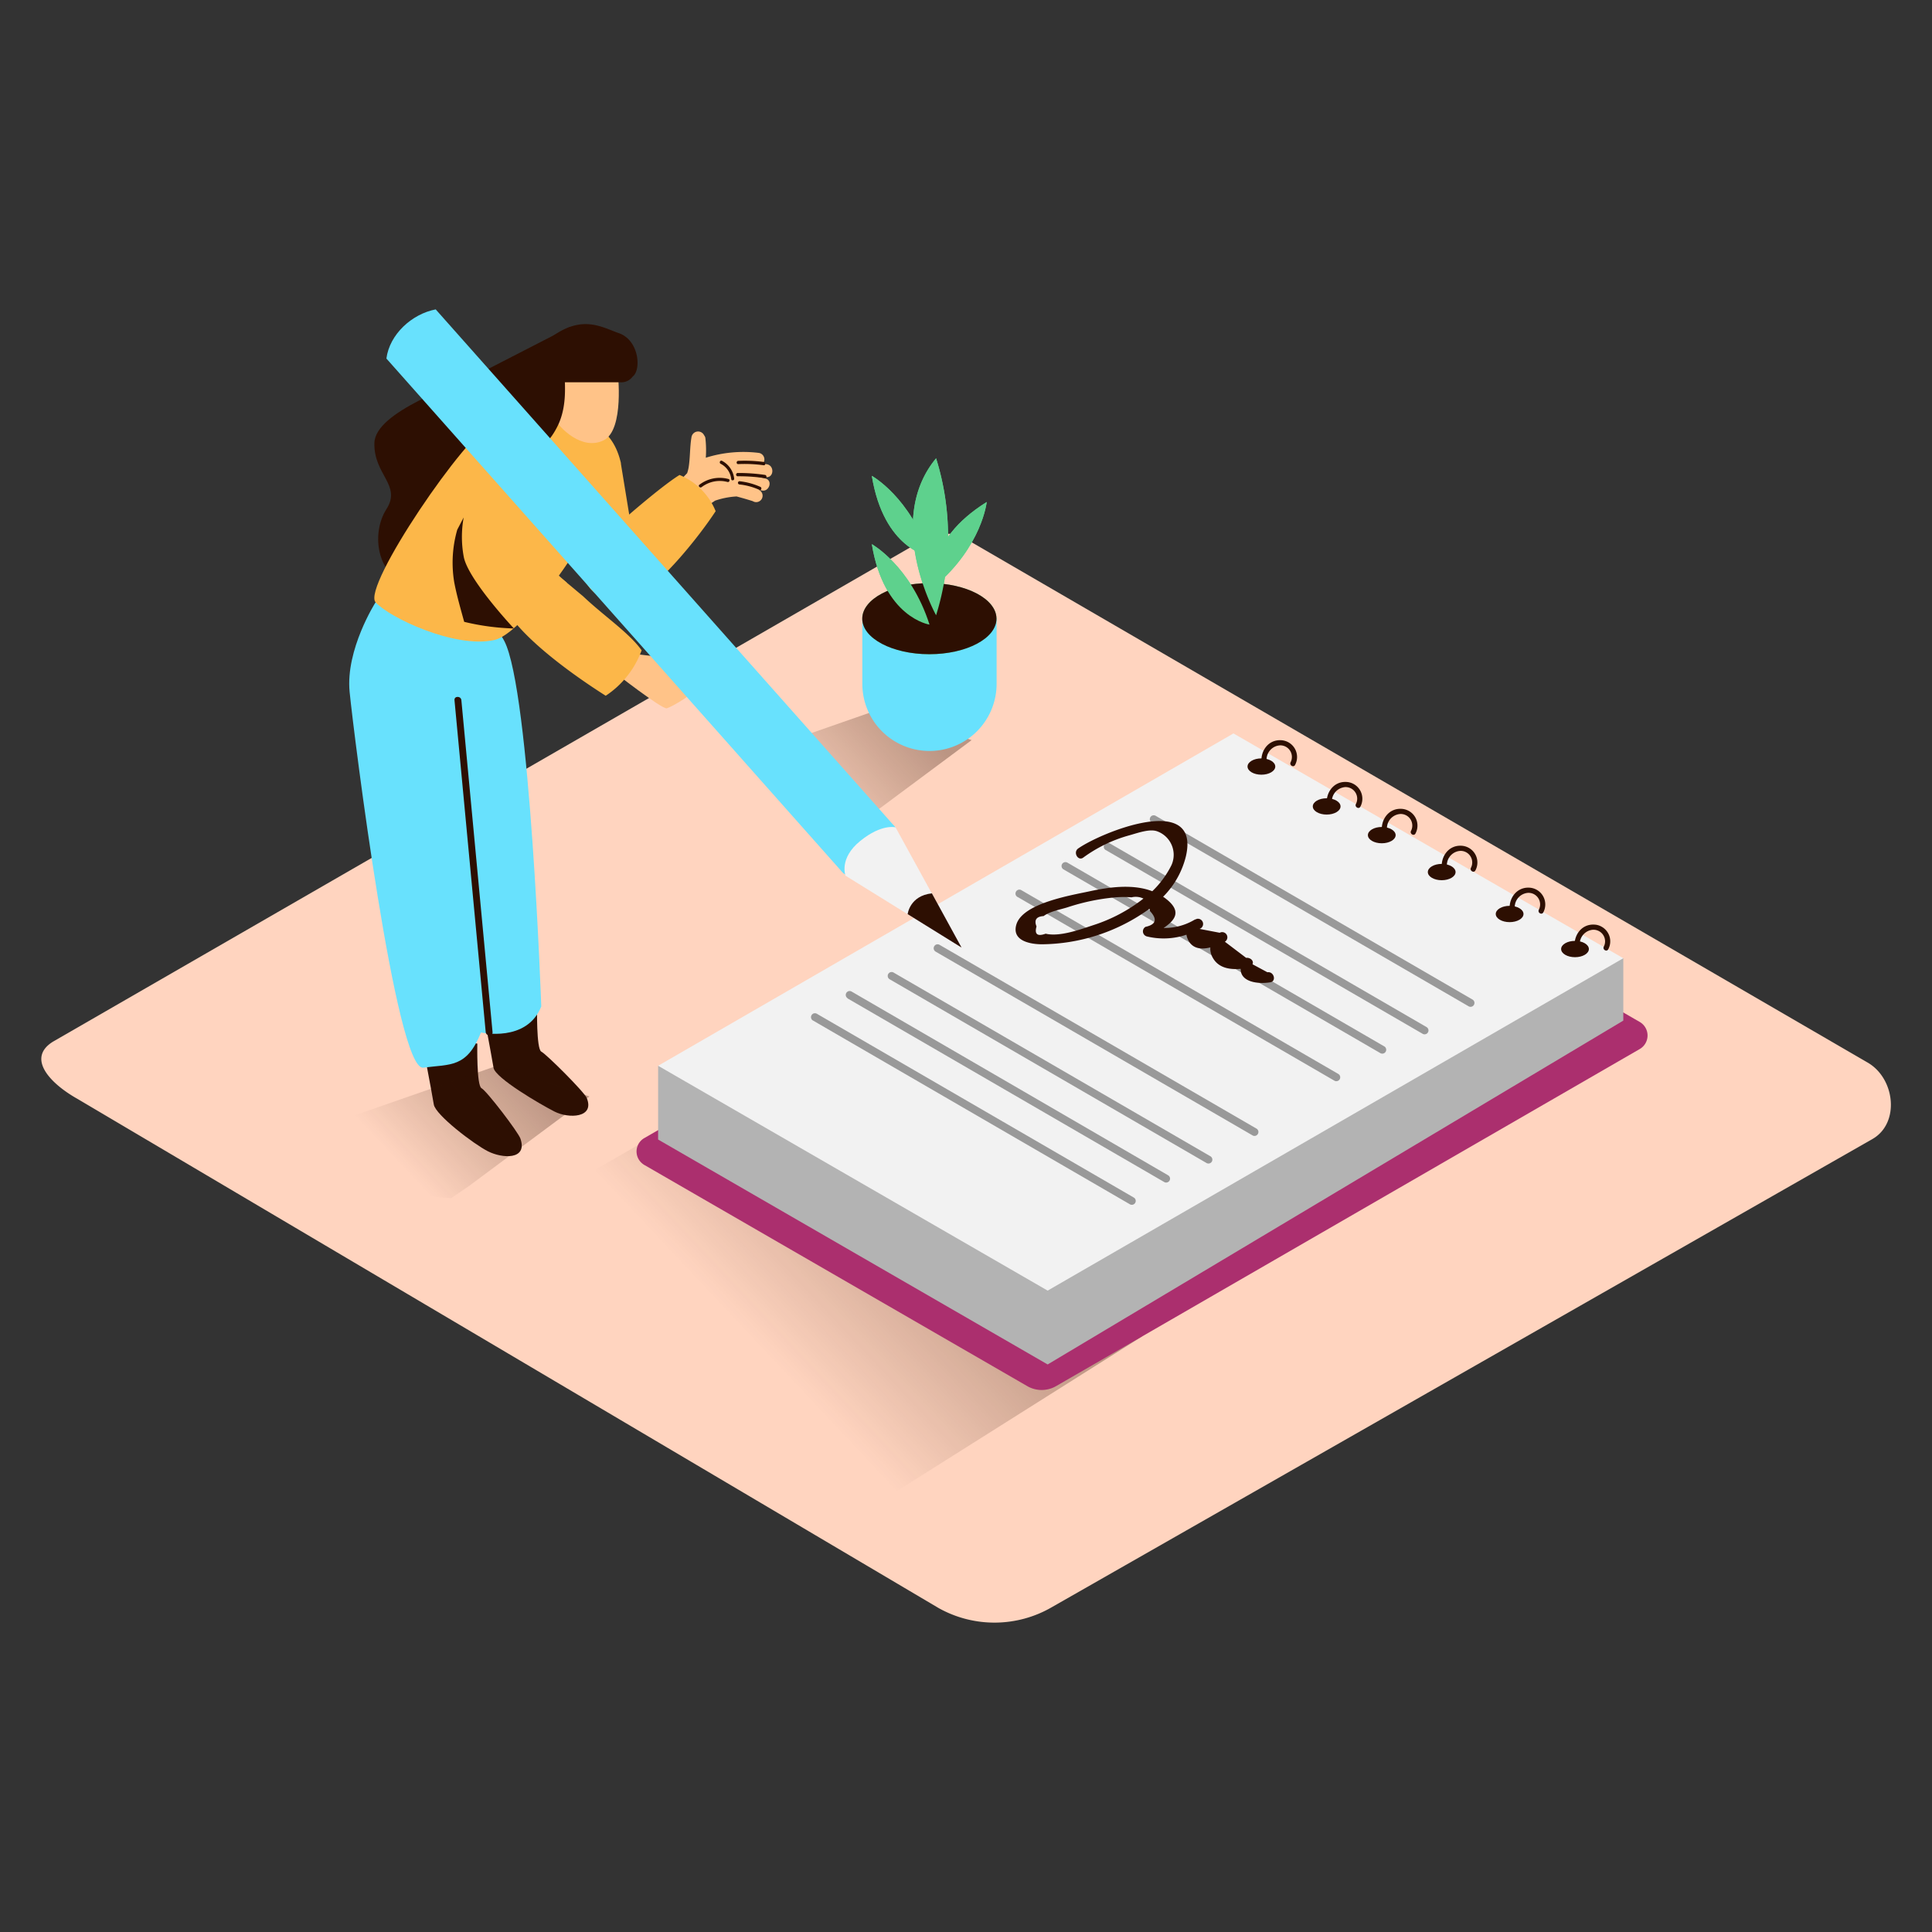 <svg transform="scale(1)" id="AZr6cZw22S" data-name="0290_note_taking_1" xmlns="http://www.w3.org/2000/svg" xmlns:xlink="http://www.w3.org/1999/xlink" viewBox="0 0 500 500" class="pbimage_pbimage__wrapper__image__0LEis false"><rect x="0" y="0" width="500" height="500" fill="#333333" stroke="none"/><title>Note Taking 1</title><defs><style> .cls-1{fill:#ffd4bf;} .cls-14, .cls-2, .cls-6{isolation:isolate;opacity:0.32;} .cls-2{fill:url(#linear-gradient-AZr6cZw22S);} .cls-3{fill:#68e1fd;} .cls-4{fill:#5ed18d;} .cls-5{fill:#2d0f02;} .cls-6{fill:url(#linear-gradient-2-AZr6cZw22S);} .cls-7{fill:#ab2f6e;} .cls-8{fill:#b3b3b3;} .cls-9{fill:#f2f2f2;} .cls-10{fill:none;} .cls-11{fill:#999;} .cls-12{fill:#ffc388;} .cls-13{fill:#fcb749;} .cls-14{fill:url(#linear-gradient-3-AZr6cZw22S);}
 .cls-13{fill:#FCB749;}
 .cls-12{fill:#FFC388;}
 .cls-11{fill:#999999;}
 .cls-9{fill:#F2F2F2;}
 .cls-8{fill:#B3B3B3;}
 .cls-7{fill:#AB2F6E;}
 .cls-5{fill:#2D0F02;}
 .cls-4{fill:#5ED18D;}
 .cls-3{fill:#68E1FD;}
 .cls-1{fill:#FFD4BF00;}</style><linearGradient id="linear-gradient-AZr6cZw22S" x1="200.72" y1="1885.22" x2="230.53" y2="1913.26" gradientTransform="matrix(1, 0, 0, -1, 0, 2092.52)" gradientUnits="userSpaceOnUse"><stop offset="0" stop-color="#2d0f02" stop-opacity="0" style="stop-color: rgb(45, 15, 2);"></stop><stop offset="0.99" stop-color="#2d0f02" style="stop-color: rgb(45, 15, 2);"></stop></linearGradient><linearGradient id="linear-gradient-2-AZr6cZw22S" x1="195.6" y1="1744.93" x2="241.86" y2="1788.44" xlink:href="#linear-gradient-AZr6cZw22S"></linearGradient><linearGradient id="linear-gradient-3-AZr6cZw22S" x1="101.8" y1="1793.02" x2="131.61" y2="1821.05" xlink:href="#linear-gradient-AZr6cZw22S"></linearGradient></defs><path class="cls-1" id="field" d="M242.89,416.15,20,284.36c-7.1-4-13.18-10.53-6.27-14.79l223.75-129c3.36-2.08,8.46-3.44,11.86-1.46L483.36,275c7.1,4.12,8.37,15.65,1.26,19.76L272.28,415.9A29.59,29.59,0,0,1,242.89,416.15Z"></path><g id="plant"><path class="cls-2" d="M194.74,213.5a121.7,121.7,0,0,0,12.85,3.44,64.53,64.53,0,0,0,8.07.93l4.52-3.07,31.28-23.26-23.92-7.95-56.62,19.76C177.92,208.45,186.55,211,194.74,213.5Z"></path><path class="cls-3" d="M238.92,166.27c-5.63-.49-11.58-2.2-15.75-6.06V177a17.37,17.37,0,0,0,17.38,17.35h0a17.37,17.37,0,0,0,17.37-17.37h0v-17C252,162.34,245.24,166.82,238.92,166.27Z" fill="#68E1FD"></path><ellipse class="cls-4" cx="240.52" cy="160.11" rx="17.37" ry="9.2" fill="#5ED18D"></ellipse><path class="cls-4" d="M240.56,161.65s-11.81-1.73-14.93-20.83C225.59,140.83,235.67,146.39,240.56,161.65Z" fill="#5ED18D"></path><path class="cls-4" d="M242.26,159.23s-13.55-24.31,0-40.62A68.13,68.13,0,0,1,242.26,159.23Z" fill="#5ED18D"></path><path class="cls-4" d="M240.56,144s-11.81-1.74-14.93-20.84C225.59,123.13,235.67,128.68,240.56,144Z" fill="#5ED18D"></path><path class="cls-4" d="M241.91,151.74s-3-11.56,13.45-21.82C255.36,129.92,254.18,141.35,241.91,151.74Z" fill="#5ED18D"></path><ellipse class="cls-5" cx="240.52" cy="160.11" rx="17.37" ry="9.2" fill="#2D0F02"></ellipse><path class="cls-4" d="M240.56,161.65s-11.81-1.73-14.93-20.83C225.59,140.83,235.67,146.39,240.56,161.65Z" fill="#5ED18D"></path><path class="cls-4" d="M242.26,159.23s-13.55-24.31,0-40.62A68.13,68.13,0,0,1,242.26,159.23Z" fill="#5ED18D"></path><path class="cls-4" d="M240.56,144s-11.81-1.74-14.93-20.84C225.59,123.13,235.67,128.68,240.56,144Z" fill="#5ED18D"></path><path class="cls-4" d="M241.91,151.74s-3-11.56,13.45-21.82C255.36,129.92,254.18,141.35,241.91,151.74Z" fill="#5ED18D"></path></g><g id="notes"><path class="cls-6" d="M138.22,327.91c4.24,1.34,11.69,10,16,10.85,2.69.54,73.82,47.77,76.51,48l64.84-40.89-84-41.59L188.1,283.07l-57,32.91C138.11,321.1,130,325.41,138.22,327.91Z"></path><path class="cls-7" d="M166.86,301.55l99,57.18a7.45,7.45,0,0,0,7.45,0l151-87.21a4.05,4.05,0,0,0,0-7.07L323.56,206.34a4,4,0,0,0-4,0L166.86,294.47a4,4,0,0,0-1.62,5.47A4.11,4.11,0,0,0,166.86,301.55Z"></path><polyline class="cls-8" points="170.32 275.82 170.32 294.91 271.13 353.12 420.11 264.13 420.11 247.99"></polyline><polygon class="cls-9" points="170.32 275.82 271.13 334.01 420.11 247.99 319.22 189.81 170.32 275.82"></polygon><path class="cls-5" d="M412.66,239.29c-3.53-.23-5.67,3.09-5.06,6.32.16.85,1.45.48,1.34-.37a3.73,3.73,0,0,1,2.7-4.52,3.44,3.44,0,0,1,.63-.1,3,3,0,0,1,3.12,2.86,3,3,0,0,1-.33,1.51c-.39.77.77,1.45,1.16.67a4.33,4.33,0,0,0-1.8-5.87A4.05,4.05,0,0,0,412.66,239.29Z"></path><path class="cls-5" d="M395.84,229.73c-3.52-.22-5.66,3.1-5.06,6.33.16.84,1.46.48,1.35-.37a3.71,3.71,0,0,1,2.7-4.52,3.21,3.21,0,0,1,.62-.1,3,3,0,0,1,3.13,2.86,3.06,3.06,0,0,1-.33,1.51c-.39.76.76,1.45,1.16.67a4.35,4.35,0,0,0-3.57-6.38Z"></path><path class="cls-5" d="M378.27,218.88c-3.52-.23-5.66,3.09-5.06,6.32.17.85,1.46.49,1.35-.36a3.73,3.73,0,0,1,2.7-4.53,4.22,4.22,0,0,1,.62-.1,3,3,0,0,1,2.8,4.37c-.39.77.77,1.45,1.16.67a4.34,4.34,0,0,0-1.8-5.87A4.39,4.39,0,0,0,378.27,218.88Z"></path><path class="cls-5" d="M362.76,209.33c-3.52-.23-5.66,3.09-5.06,6.32.17.85,1.46.48,1.35-.36a3.72,3.72,0,0,1,2.7-4.53,4.22,4.22,0,0,1,.62-.1,3,3,0,0,1,2.8,4.37c-.39.77.77,1.45,1.16.67a4.34,4.34,0,0,0-1.8-5.87A4.39,4.39,0,0,0,362.76,209.33Z"></path><path class="cls-5" d="M348.5,202.37c-3.52-.23-5.66,3.1-5.06,6.33.17.84,1.46.48,1.35-.37a3.72,3.72,0,0,1,2.7-4.52,3.22,3.22,0,0,1,.62-.11,3,3,0,0,1,3.13,2.87,3.06,3.06,0,0,1-.33,1.51c-.39.76.77,1.45,1.16.67a4.35,4.35,0,0,0-3.57-6.38Z"></path><path class="cls-5" d="M331.61,191.57c-3.53-.23-5.67,3.09-5.06,6.32.16.85,1.45.49,1.34-.36a3.74,3.74,0,0,1,2.7-4.53,4.58,4.58,0,0,1,.63-.1,3,3,0,0,1,2.79,4.37c-.39.77.77,1.46,1.16.68a4.35,4.35,0,0,0-3.56-6.38Z"></path><ellipse class="cls-5" cx="407.61" cy="245.61" rx="3.59" ry="2.11"></ellipse><ellipse class="cls-5" cx="390.69" cy="236.54" rx="3.59" ry="2.11"></ellipse><ellipse class="cls-5" cx="373.11" cy="225.69" rx="3.59" ry="2.11"></ellipse><ellipse class="cls-5" cx="357.6" cy="216.13" rx="3.59" ry="2.11"></ellipse><ellipse class="cls-5" cx="343.34" cy="208.7" rx="3.59" ry="2.11"></ellipse><ellipse class="cls-5" cx="326.45" cy="198.38" rx="3.59" ry="2.11"></ellipse><line class="cls-10" x1="298.6" y1="212" x2="380.57" y2="259.56"></line><path class="cls-11" d="M298.08,212.88l82,47.55a1,1,0,1,0,1-1.75l-82-47.55a1,1,0,1,0-1,1.75Z"></path><line class="cls-10" x1="286.69" y1="219.17" x2="368.67" y2="266.71"></line><path class="cls-11" d="M286.18,220l82,47.55a1,1,0,0,0,1-1.75l-82-47.55a1,1,0,0,0-1.38.36,1,1,0,0,0,.36,1.39Z"></path><line class="cls-10" x1="275.75" y1="224.08" x2="357.73" y2="271.64"></line><path class="cls-11" d="M275.24,225l82,47.55a1,1,0,0,0,1-1.75l-82-47.55a1,1,0,0,0-1,1.75Z"></path><line class="cls-10" x1="263.85" y1="231.25" x2="345.84" y2="278.81"></line><path class="cls-11" d="M263.34,232.13l82,47.55a1,1,0,1,0,1-1.75l-82-47.55a1,1,0,0,0-1.39.36,1,1,0,0,0,.37,1.39Z"></path><line class="cls-10" x1="242.65" y1="245.41" x2="324.64" y2="292.96"></line><path class="cls-11" d="M242.14,246.28l82,47.55a1,1,0,0,0,1.39-.36,1,1,0,0,0-.36-1.39l-82-47.55a1,1,0,0,0-1.39.36,1,1,0,0,0,.37,1.39Z"></path><line class="cls-10" x1="230.76" y1="252.56" x2="312.73" y2="300.12"></line><path class="cls-11" d="M230.25,253.44l82,47.55a1,1,0,1,0,1-1.75l-82-47.55a1,1,0,1,0-1,1.75Z"></path><line class="cls-10" x1="219.81" y1="257.49" x2="301.8" y2="305.04"></line><path class="cls-11" d="M219.3,258.36l82,47.55a1,1,0,1,0,1-1.75l-81.91-47.55a1,1,0,0,0-1,1.75Z"></path><line class="cls-10" x1="210.93" y1="263.26" x2="292.92" y2="310.8"></line><path class="cls-11" d="M210.42,264.12l82,47.55a1,1,0,0,0,1-1.75l-82-47.55a1,1,0,0,0-1.39.36,1,1,0,0,0,.37,1.39Z"></path><path class="cls-5" d="M328,251.62l-3.85-2.07c.43-1.06-.78-1.79-1.65-1.66L317,243.72a1.34,1.34,0,0,0-1.34-2.32l-5.21-1,.29-.14a1.35,1.35,0,0,0-1-2.46l-.32.14h-.08a6,6,0,0,0-.56.3,15,15,0,0,1-7.61,1.91c3.11-2.14,4.79-4.45.24-7.8l-.4-.27a22.32,22.32,0,0,0,5.9-10.47c3.87-16.71-22-6.17-27.91-2-1.34,1,0,3.33,1.35,2.33a36.57,36.57,0,0,1,11.7-5.7c2.17-.58,5.38-1.82,7.39-1.11a6.48,6.48,0,0,1,3.94,8.26,5.79,5.79,0,0,1-.29.68,24.59,24.59,0,0,1-4.88,6.58c-5-1.92-11.07-1.09-16.14,0-4.56,1-17.19,3-19,8.5-1.34,4.25,3.33,5.19,6.43,5.23a48.12,48.12,0,0,0,28-9.21c0,.18.08.37.09.59,2,2.14,1.6,3.51-1.13,4.11a1.35,1.35,0,0,0-.49,1.84,1.38,1.38,0,0,0,.81.63,18.41,18.41,0,0,0,10.27-.44,4.46,4.46,0,0,0,.31,1.08c1.11,2.61,3.52,2.8,5.87,2.21a4.74,4.74,0,0,0,.69,2.77c1.53,2.62,4.43,3,7.17,2.78-.08,3.38,4.4,4,7.59,3.49C330.44,254,329.71,251.35,328,251.62Zm-57.33-10c-2.17.8-3,.19-2.42-1.85q-1-2.52,1.84-2.69c1.56-1.19,4.25-1.67,6.15-2.26a55.27,55.27,0,0,1,12.45-2.59,26.14,26.14,0,0,1,4.15,0,4.61,4.61,0,0,1,3.08.32A41.57,41.57,0,0,1,283,239.41c-3.46,1.15-8.74,3.08-12.35,2.24Z"></path><ellipse class="cls-3" cx="224.83" cy="219.86" rx="9" ry="3.81" transform="translate(-89.26 204.67) rotate(-41.59)"></ellipse></g><g id="person"><path class="cls-12" d="M162.18,169l8.07.95s6.46-1.35,7.9,1.18c.39.69-6.42,1.65-6.42,1.65s9.8,2.59,9.21,4.52-7.11,5.67-8.36,6-13.7-9.42-13.7-9.42"></path><g id="person-2" data-name="person"><path class="cls-5" d="M147.54,84.59s-15.29,7.84-22.4,11.51-28.06,10.35-28.25,18.57S104,125.56,100,131.78s-2.69,17.69,6.73,20,44.13-37.42,44.13-37.42"></path><path class="cls-5" d="M123.53,270.09s-.22,10.88,1.09,11.54,9.5,11.37,10.07,13.05c1.9,5.58-4.72,5.15-8.42,3.27s-13.58-9.42-14-12.11-3.53-18.94-3.53-18.94"></path><path class="cls-5" d="M139,260.62s-.22,10.88,1.09,11.54,11.07,10.37,11.76,12c2.13,5.18-4.67,5.39-8.37,3.5s-15.32-8.67-15.75-11.32-3.47-18.92-3.47-18.92"></path><path class="cls-3" d="M97.2,155.87s-7.8,12.21-6.72,23.18,12,98.2,19.06,97.26,11.26.12,14.94-9.11c0,0,11.84,2.69,15.6-6.73,0,0-2.86-81.79-9.58-94.61S97.2,155.87,97.2,155.87Z"></path><path class="cls-12" d="M198.07,123.83a36.6,36.6,0,0,0-6-1,32.9,32.9,0,0,1,6.11.63c2.1.34,2.34-3,.26-3.31l-1-.16a1.72,1.72,0,0,0-.25-2.42,1.69,1.69,0,0,0-.82-.36,32.47,32.47,0,0,0-13.71,1.25,27.17,27.17,0,0,0-.1-5,1.39,1.39,0,0,0-.32-.78,1.73,1.73,0,0,0-3.28.44c-.46,2.69-.32,5.39-.77,8a10.61,10.61,0,0,1-.36,1.34c-2.05,2.12-4.05,4.26-6,6.44-1.34,1.55,1.17,3.38,2.61,2a2,2,0,0,0,.89.72l-.24.33a1.49,1.49,0,0,0-.18,1.48l-.23.23c-1.52,1.48.61,4,2.13,2.54l.52-.54a1.35,1.35,0,0,0,1.86-.4.64.64,0,0,0,.08-.14,15.69,15.69,0,0,1,5.14-5.11l.65-.44a20.69,20.69,0,0,1,5.56-1.09c1.35.36,2.82.78,4.2,1.22a1.66,1.66,0,1,0,1.35-3l.9.21C199,127.47,200.14,124.35,198.07,123.83Z"></path><path class="cls-5" d="M197.66,119.56a36.29,36.29,0,0,0-6.59-.29c-.54,0-.6.87,0,.84a36.3,36.3,0,0,1,6.59.3C198.15,120.48,198.2,119.63,197.66,119.56Z"></path><path class="cls-5" d="M198,122.91a45.77,45.77,0,0,0-7-.5.43.43,0,1,0,0,.85,44.55,44.55,0,0,1,7,.5C198.46,123.84,198.51,123,198,122.91Z"></path><path class="cls-5" d="M188.64,124a8.63,8.63,0,0,0-7.62,1.44c-.45.29.1.94.54.64a7.73,7.73,0,0,1,6.73-1.34.42.42,0,0,0,.5-.3A.41.41,0,0,0,188.64,124Z"></path><path class="cls-5" d="M190,123.83a5.93,5.93,0,0,0-3.17-4.58c-.5-.21-.8.59-.28.8a5.06,5.06,0,0,1,2.69,3.92C189.27,124.51,190.1,124.36,190,123.83Z"></path><path class="cls-5" d="M196.78,126a18.06,18.06,0,0,0-5.38-1.46.42.42,0,1,0,0,.84,17.11,17.11,0,0,1,5.19,1.42C197,127,197.27,126.21,196.78,126Z"></path><path class="cls-13" d="M160.6,119.47l3.89,23.78s-3,8.87-9.32,10S144,124.83,144,124.83"></path><path class="cls-13" d="M141.77,106.73c-.87-.22-8.15,1-14.46,3S93.6,151.87,97.2,155.87s20.52,12,30.67,9.78,33.84-41.7,32.73-46.2c-2.54-10.29-10.49-10.31-10.49-10.31"></path><path class="cls-12" d="M159.85,96.15s1.84,15.08-3.62,17.8-11.38-2.93-13.14-6.21S139.46,87.87,149.71,89,159.85,96.15,159.85,96.15Z"></path><path class="cls-5" d="M160.13,86.21c-4.17-1.45-9-4.58-16.41.31S134,105,142.86,108.33l1.25-3.67a5.43,5.43,0,0,1-.63-.88,4.33,4.33,0,0,1-.7-2.2,4.43,4.43,0,0,1,.11-2.37v-.27h17.74a3.61,3.61,0,0,0,3.09-1.47C166.05,95.74,165.39,88,160.13,86.21Z"></path><path class="cls-13" d="M175.86,122.92c-5.17,3.22-15.69,12.56-15.69,12.56L152.51,152s4.49,6.35,12.87,1.88c5.94-3.17,15.33-14.72,19.83-21.59A17.1,17.1,0,0,0,175.86,122.92Z"></path><path class="cls-5" d="M119.4,181.2c-.11-1.13-1.88-1.13-1.78,0l8.08,85.9c.1,1.13,1.88,1.13,1.77,0Z"></path><path class="cls-13" d="M146.68,150.78s-8.81-7.33-8.81-10.53,4.57-26.73-3-28.6S121.16,127.57,119,138s22.66,29.77,22.66,29.77"></path><path class="cls-5" d="M146,95.74c-.46-5.14-8.53-5.18-8.07,0,.27,3.06.74,6.48-.22,9.41a9.48,9.48,0,0,1-2.29,4h-.74a12.08,12.08,0,0,0-2.69-.13c-5.19,0-5.2,8.07,0,8.07,2.47,0,4.74,1.09,7-.37a17.19,17.19,0,0,0,4.92-5.7C146.56,106.28,146.4,100.93,146,95.74Z"></path><path class="cls-3" d="M100,92.79c.82-6.27,6.58-11.53,12.76-12.72l118.77,133.8-13.45,11.95Z"></path><path class="cls-9" d="M218.82,226.63s-1.77-4.47,3.82-9,9.13-3.51,9.13-3.51l17.08,31.12Z"></path><path class="cls-5" d="M248.85,245.23l-13.95-8.65s.52-4.76,6.27-5.38Z"></path><path class="cls-13" d="M166.05,168.3c-3.17-4.49-9.78-8.89-15.16-14-7.3-6-14.93-13.72-20.82-5.45-6.55,9.2,19.19,26.46,26.69,31.21A23.87,23.87,0,0,0,166.05,168.3Z"></path><path class="cls-5" d="M118.34,137.08a30.87,30.87,0,0,0-.78,13.65c.66,3.44,1.64,6.81,2.57,10.2A61.5,61.5,0,0,0,133,162.65S121,149.88,120,144a28,28,0,0,1,0-10.09Z"></path><path class="cls-14" d="M95.83,305.71a121.75,121.75,0,0,0,12.85,3.45,66.22,66.22,0,0,0,8.07.92l4.52-3.06,31.28-23.26-23.92-7.95L72,295.54C79,300.67,87.64,303.21,95.83,305.71Z"></path></g></g></svg>